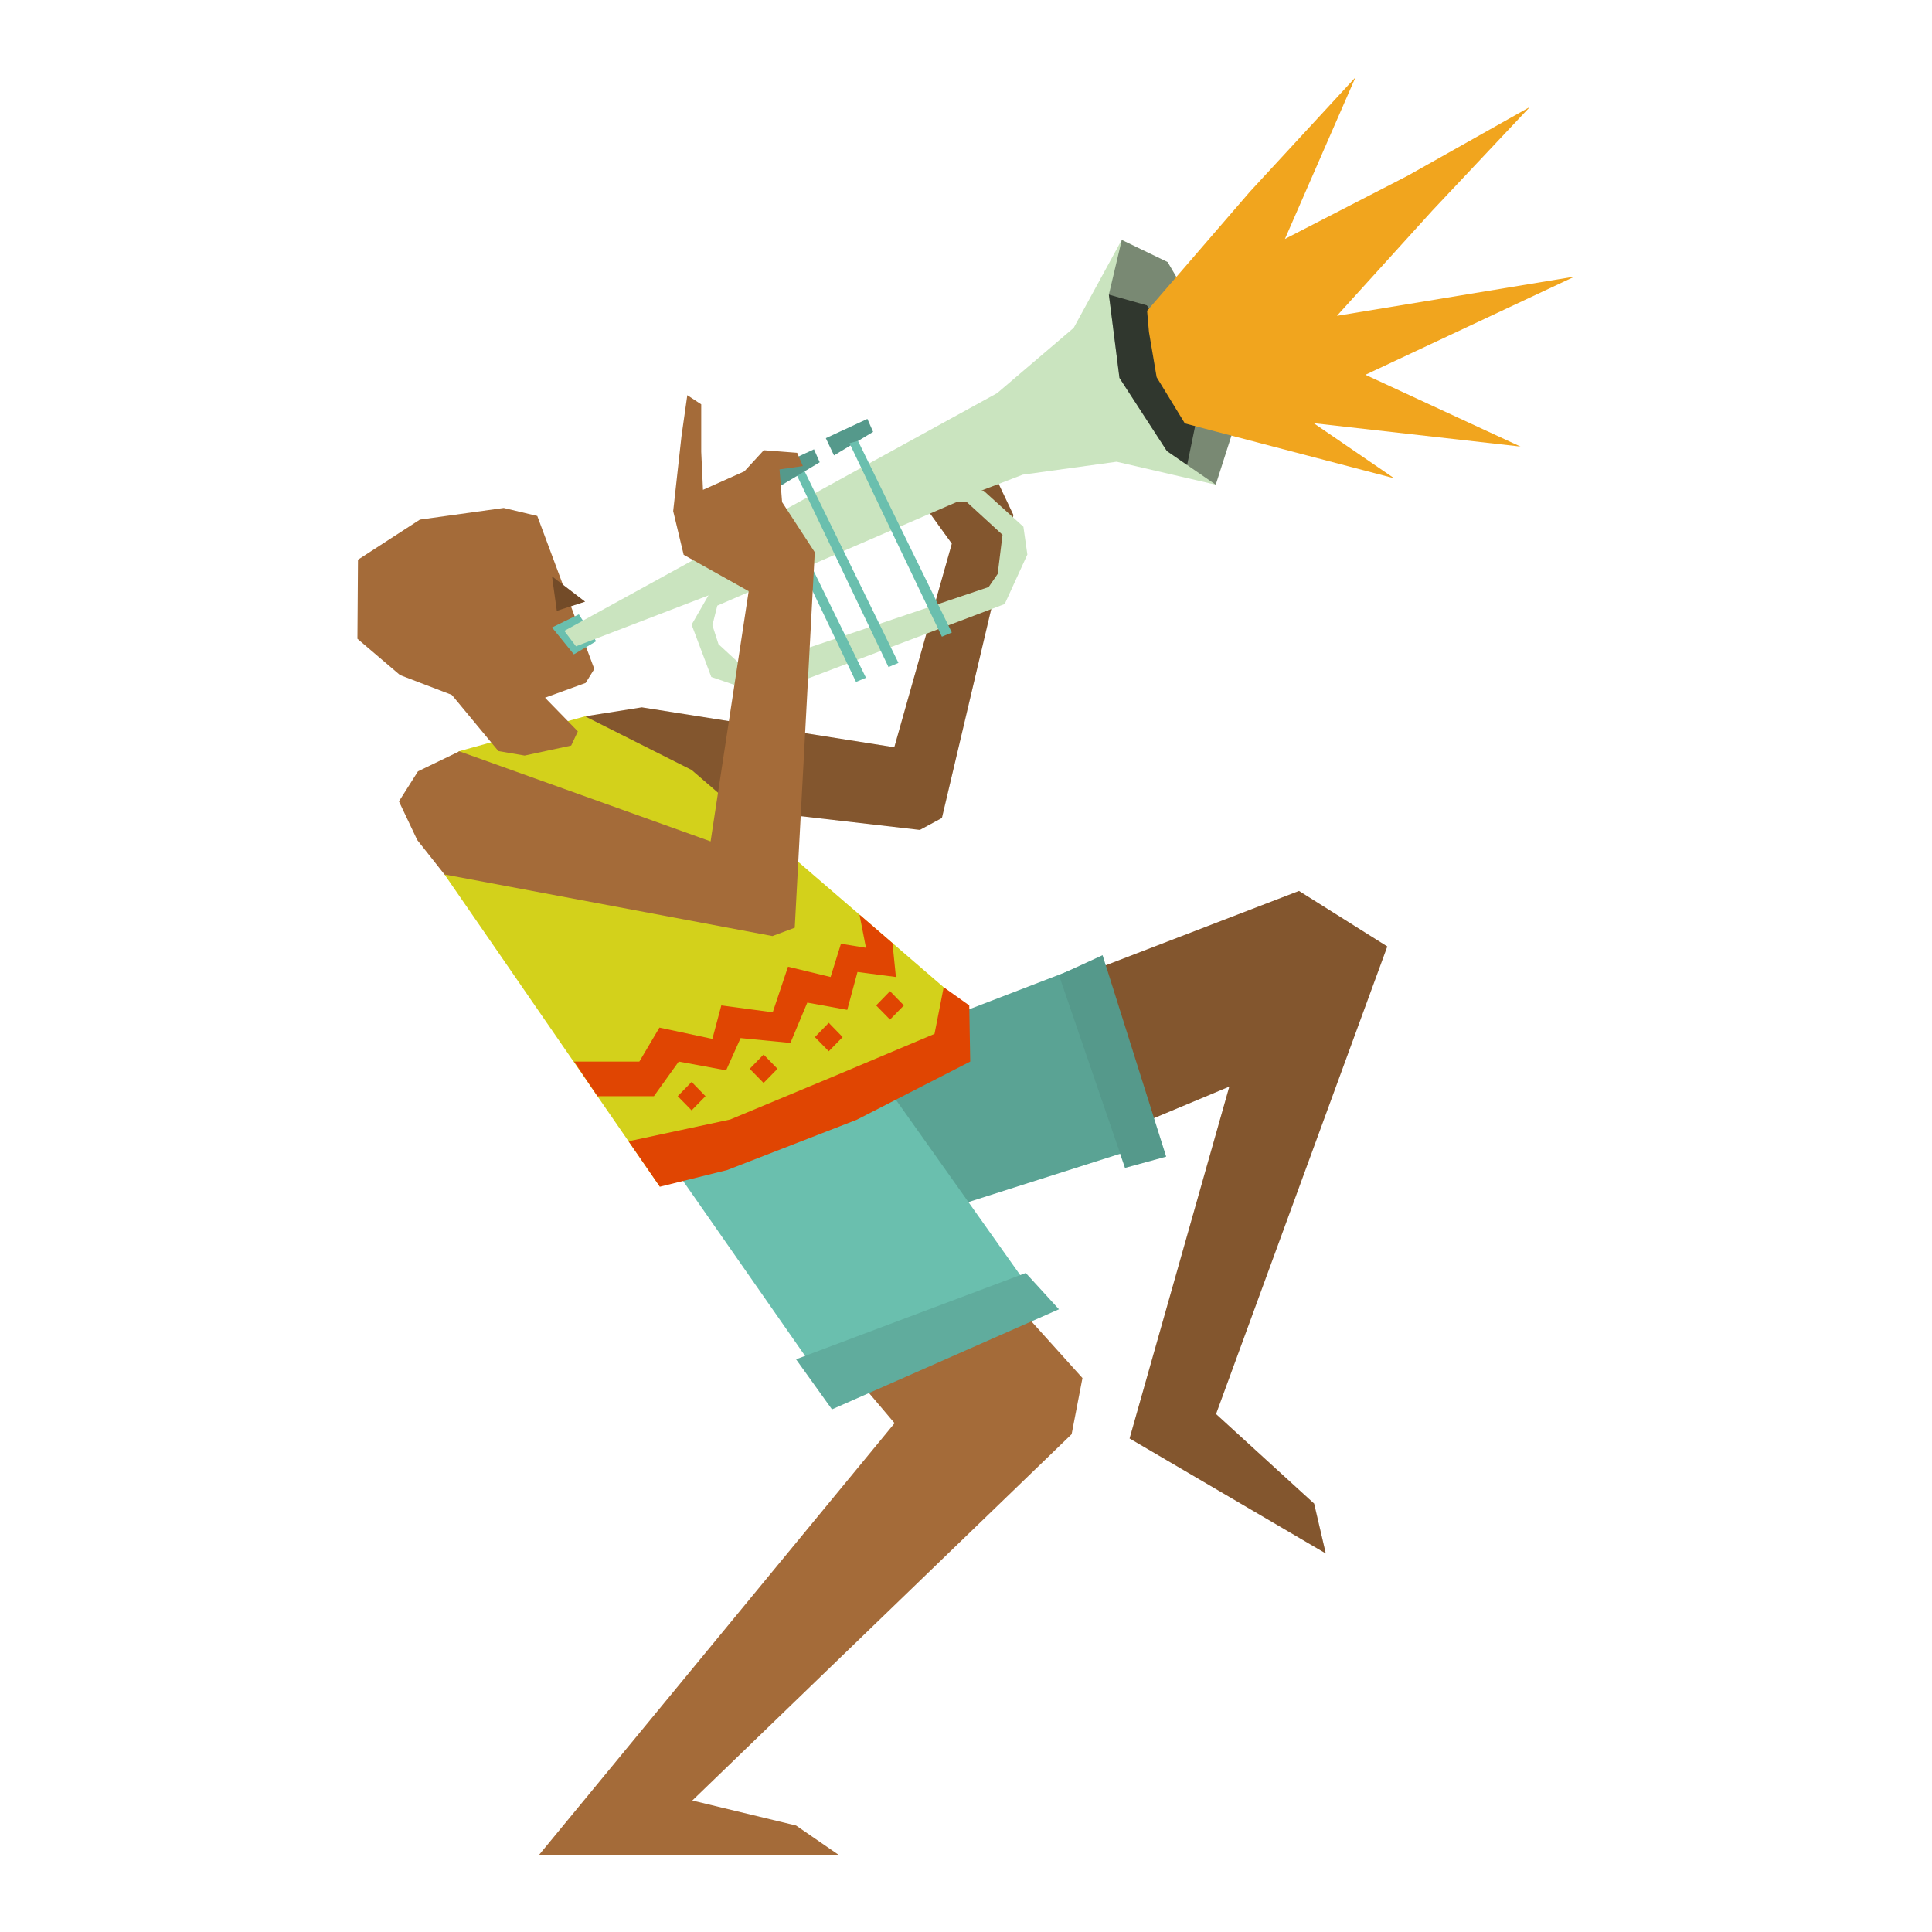 <svg data-bbox="37 8 126 184" viewBox="0 0 200 200" height="200" width="200" xmlns="http://www.w3.org/2000/svg" data-type="color">
    <g>
        <path fill="#A46B39" d="M67.693 117.922l66.778-25.69 9.14 5.746-17.728 48.403 10.155 9.271 1.205 5.158-20.309-11.902 10.326-36.425-47.381 19.823-12.186-14.384z" data-color="1"/>
        <path opacity=".2" d="M67.693 117.922l66.778-25.69 9.14 5.746-17.728 48.403 10.155 9.271 1.205 5.158-20.309-11.902 10.326-36.425-47.381 19.823-12.186-14.384z"/>
        <path fill="#6ABFAE" d="M67.693 117.037l44.1-16.965 6.001 18.778-30.636 9.757-19.465-11.57z" data-color="2"/>
        <path fill="#CAE4BF" d="M125.689 35.347l1.919 9.34-1.756 5.49-5.056-3.485-4.911-7.569-1.096-8.625 1.336-5.658 4.746 2.29 4.818 8.217z" data-color="3"/>
        <path opacity=".15" d="M67.693 117.037l44.1-16.965 6.001 18.778-30.636 9.757-19.465-11.57z"/>
        <path fill="#A46B39" d="M67.693 117.922l24.913 29.407L55.817 192h30.981l-4.389-3.022-10.741-2.59 39.267-37.92 1.121-5.812-26.283-29.18-18.08 4.446z" data-color="1"/>
        <path fill="#6ABFAE" d="M67.693 117.922l18.604 26.679 21.945-8.893-18.598-26.23-21.951 8.444z" data-color="2"/>
        <path fill="#6ABFAE" d="M109.619 135.535l-23.494 10.361-3.716-5.181 23.777-8.936 3.433 3.756z" data-color="2"/>
        <path opacity=".1" d="M109.619 135.535l-23.494 10.361-3.716-5.181 23.777-8.936 3.433 3.756z"/>
        <path fill="#6ABFAE" d="M114.137 98.885l-4.518 2.072 6.841 19.944 4.26-1.166-6.583-20.85z" data-color="2"/>
        <path opacity=".2" d="M114.137 98.885l-4.518 2.072 6.841 19.944 4.26-1.166-6.583-20.85z"/>
        <path fill="#A46B39" d="M51.858 73.885l8.77-3.189.894-1.443-5.903-15.84-3.473-.83-8.679 1.206-6.41 4.15L37 66.126l4.41 3.757 10.448 4.002z" data-color="1"/>
        <path fill="#6ABFAE" d="M59.921 63.594l-2.776 1.36 2.259 2.784 2.309-1.357-1.792-2.787z" data-color="2"/>
        <path fill="#6ABFAE" d="M84.263 46.514l-4.299 1.994.844 1.777 4.045-2.431-.59-1.34z" data-color="2"/>
        <path fill="#A46B39" d="M72.958 83.344l22.266 2.568 2.281-1.234 7.403-31.361-3.637-7.671-7.353 4.242 4.616 6.389-5.957 21.079-26.137-4.131-5.874.929 12.392 9.19z" data-color="1"/>
        <path opacity=".2" d="M72.958 83.344l22.266 2.568 2.281-1.234 7.403-31.361-3.637-7.671-7.353 4.242 4.616 6.389-5.957 21.079-26.137-4.131-5.874.929 12.392 9.19z"/>
        <path fill="#CAE4BF" d="M58.415 65.306l44.803-24.604 7.93-6.761 4.969-9.101 9.735 25.337-10.261-2.378-9.722 1.341-46.243 17.765-1.211-1.599z" data-color="3"/>
        <path opacity=".4" d="M125.689 35.347l1.919 9.34-1.756 5.49-5.056-3.485-4.911-7.569-1.096-8.625 1.336-5.658 4.746 2.29 4.818 8.217z"/>
        <path fill="#D3D11B" d="M47.47 77.781l13.096-3.627 11.029 5.551 28.742 24.774-1.889 2.829-3.806 3.998-7.021.146-2.215 4.466-7.8-.688-3.302 4.165-4.099-1.208-1.894 4.662-22.296-32.325 1.455-12.743z" data-color="4"/>
        <path d="M79.113 71.951l-5.479-1.869-2.039-5.417 2.774-4.82L96.293 50.2l5.53.596 4.12 3.732.408 2.877-2.345 5.124-24.893 9.422zm19.866-19.956L74.257 62.693l-.511 2.029.633 1.966 2.788 2.569 25.176-8.487.936-1.357.502-4.051-3.701-3.391-1.101.024z" fill="#CAE4BF" data-color="3"/>
        <path opacity=".6" d="M114.789 30.498l3.928 1.11 3.612 4.67 1.798 5.863-1.237 5.995-2.094-1.444-4.911-7.569-1.096-8.625z"/>
        <path fill="#6ABFAE" d="M79.046 50.564l9.569 20.03 1.029-.432-9.713-19.831-.885.233z" data-color="2"/>
        <path fill="#F1A51E" d="M118.746 32.173l10.634-12.317L140.321 8l-7.306 16.737 12.718-6.551 12.64-7.116-10.09 10.72-9.886 10.905L163 28.633l-21.655 10.165 16.056 7.432-21.406-2.421 8.332 5.704-21.67-5.68-2.922-4.784-.796-4.686-.193-2.19z" data-color="5"/>
        <path fill="#6ABFAE" d="M82.409 49.025l9.568 20.03 1.029-.432-9.712-19.831-.885.233z" data-color="2"/>
        <path fill="#6ABFAE" d="M89.791 43.368l-4.299 1.994.844 1.778 4.045-2.431-.59-1.341z" data-color="2"/>
        <path opacity=".2" d="M84.263 46.514l-4.299 1.994.844 1.777 4.045-2.431-.59-1.34z"/>
        <path opacity=".2" d="M89.791 43.368l-4.299 1.994.844 1.778 4.045-2.431-.59-1.341z"/>
        <path fill="#6ABFAE" d="M87.937 45.879l9.568 20.03 1.029-.431-9.712-19.832-.885.233z" data-color="2"/>
        <path fill="#A46B39" d="M42.606 66.905l8.985 10.845 2.719.465 4.819-1.036.689-1.468-8.208-8.418-9.004-.388z" data-color="1"/>
        <path fill="#A46B39" d="M57.145 59.664l3.421 2.62-2.926.95-.495-3.57z" data-color="1"/>
        <path opacity=".3" d="M57.145 59.664l3.421 2.62-2.926.95-.495-3.57z"/>
        <path fill="#A46B39" d="M48.964 63.949l-2.081-1.72h-1.941l-.883 2.676.883 2.541 3.076 2.143 1.689-.33-.743-5.31z" data-color="1"/>
        <path fill="#A46B39" d="M77.503 61.198l-6.73-3.768-1.085-4.52.861-7.77.6-4.231 1.442.95v4.914l.182 3.935 4.287-1.916 2.008-2.185 3.454.268.591 1.373-2.418.345.267 3.385 3.383 5.188-2.073 38.87-2.308.863-33.949-6.375-2.823-3.569-1.893-3.997 1.97-3.111 4.287-2.072L73.561 87.1l3.942-25.902z" data-color="1"/>
        <path fill="#E04502" d="M68.311 122.849l6.977-1.73 13.407-5.206 6.836-3.505 4.905-2.515-.099-5.813-2.647-1.883-.949 4.83-10.521 4.433-10.635 4.431-10.518 2.254 3.244 4.704z" data-color="6"/>
        <path fill="#E04502" d="M61.847 113.476h5.846l2.568-3.583 4.908.907 1.497-3.338 5.158.501 1.747-4.173 4.136.751 1.059-3.922 3.978.519-.355-3.51-3.415-2.944.67 3.431-2.588-.417-1.073 3.44-4.409-1.066-1.58 4.719-5.324-.711-.924 3.465-5.481-1.168-2.08 3.516h-6.756l2.418 3.583z" data-color="6"/>
        <path fill="#E04502" d="M73.032 113.476l-1.437 1.467-1.437-1.467 1.437-1.475 1.437 1.475z" data-color="6"/>
        <path fill="#E04502" d="M80.483 110.641l-1.437 1.466-1.437-1.466 1.437-1.476 1.437 1.476z" data-color="6"/>
        <path fill="#E04502" d="M87.229 107.358l-1.436 1.466-1.437-1.466 1.437-1.476 1.436 1.476z" data-color="6"/>
        <path fill="#E04502" d="M93.57 104.08l-1.437 1.467-1.437-1.467 1.437-1.476 1.437 1.476z" data-color="6"/>
    </g>
</svg>

